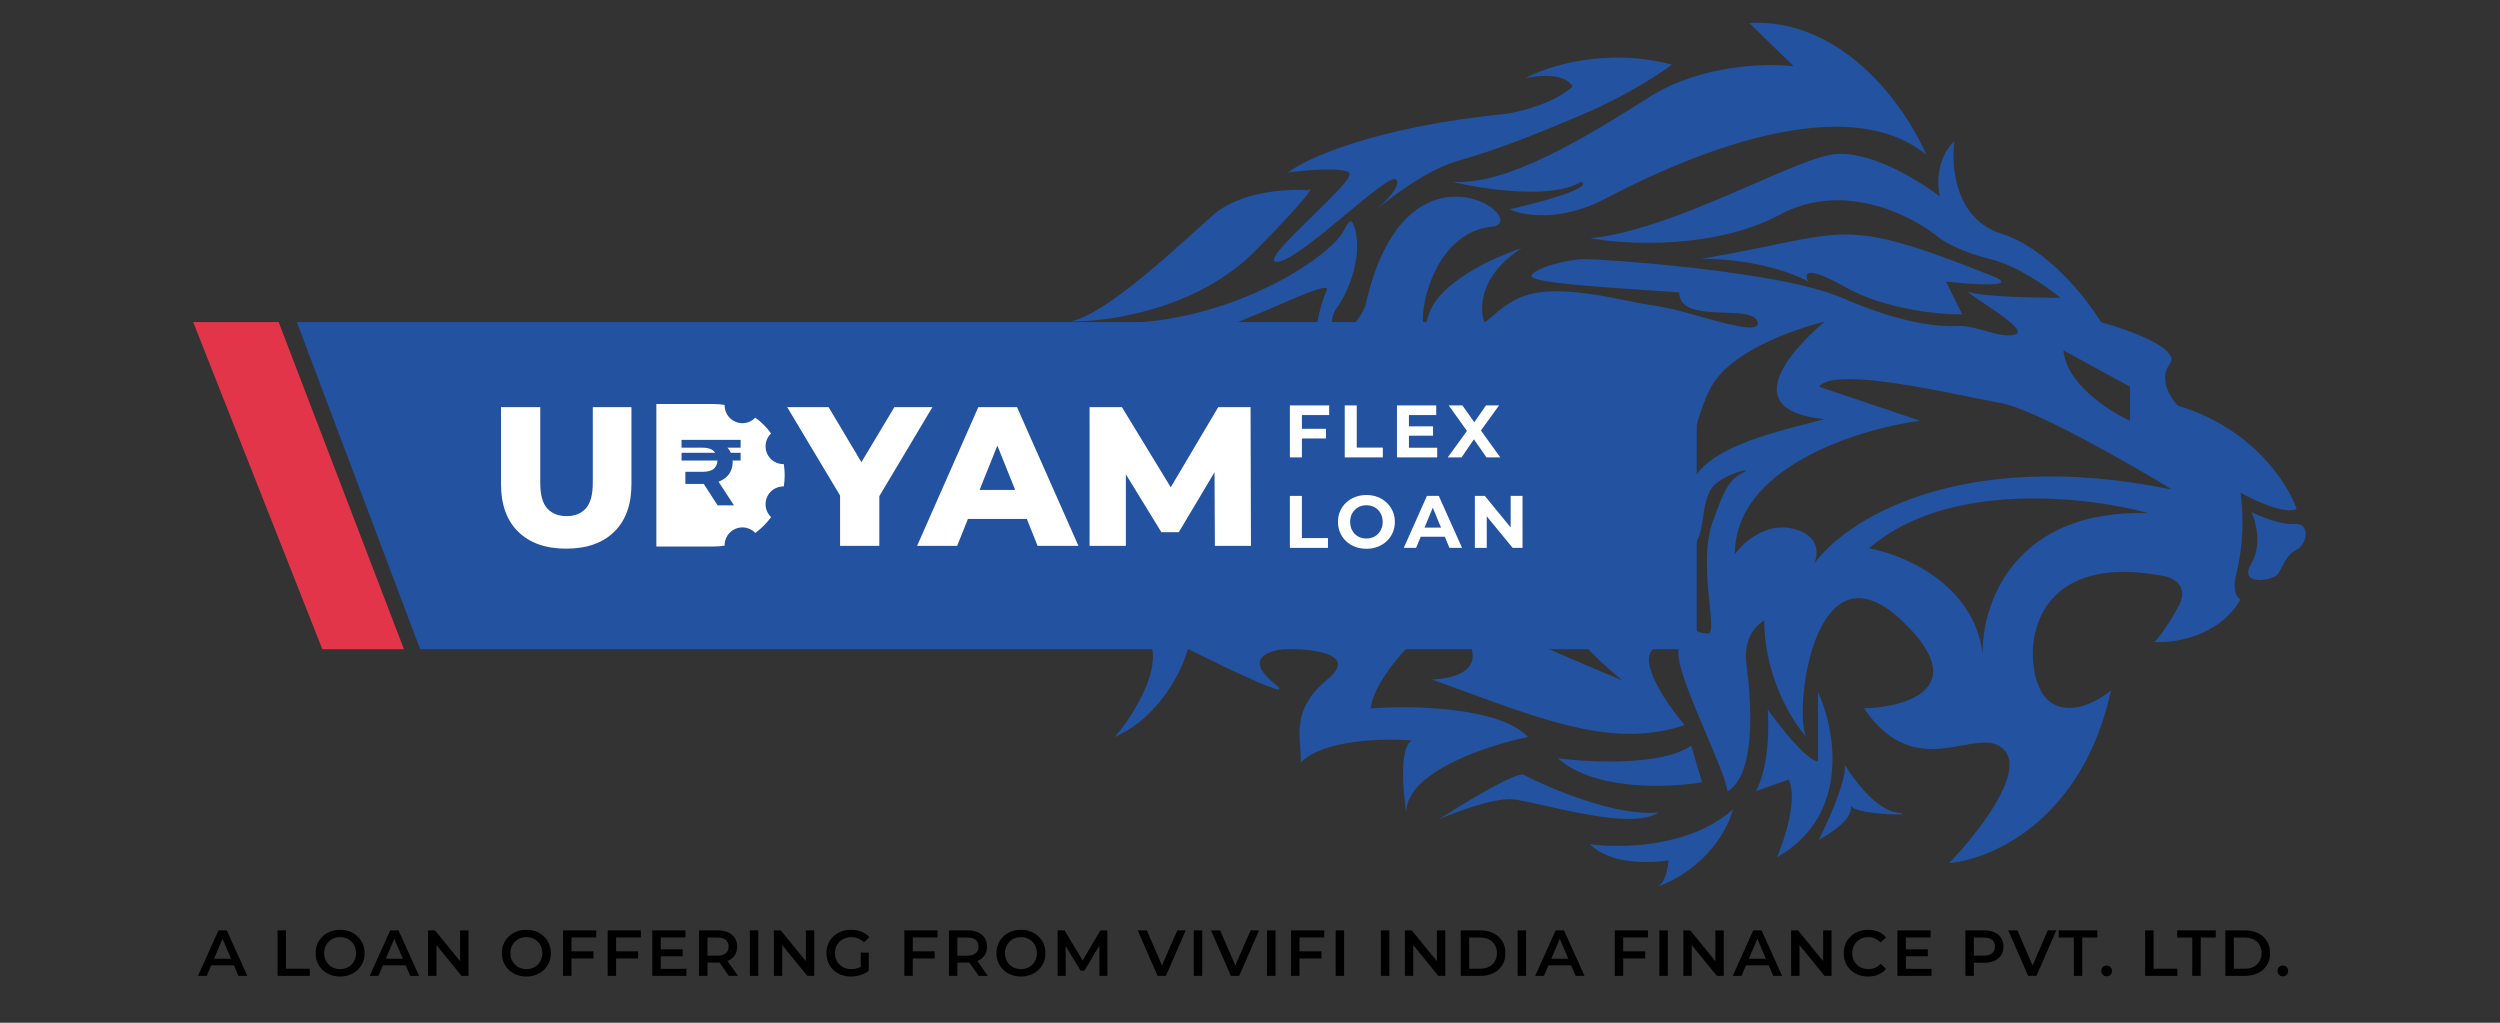 <svg width="220" height="90" viewBox="0 0 220 90" fill="none" xmlns="http://www.w3.org/2000/svg">
<rect x="0" y="0" width="220" height="90" fill="#333333" stroke="none"/>
<path d="M145.186 8.515C149.649 5.684 155.483 5.543 157.842 5.827L153.929 2.016C162.285 1.581 167.798 9.569 169.511 13.618C161.754 7.256 146.172 14.911 141.239 17.497C137.293 19.566 133.993 18.971 132.836 18.416C135.41 17.837 140.273 16.544 139.13 16C136.572 17.578 130.511 16.658 127.801 16C132.632 16.34 139.606 12.053 145.186 8.515Z" fill="#2352A0"/>
<path d="M132.564 10.012C121.024 11.155 114.941 13.936 113.342 15.183C114.839 14.979 118.01 14.693 118.717 15.183C119.132 15.471 117.324 17.233 115.493 19.016C113.422 21.034 111.324 23.079 112.39 23.043C113.453 23.007 116.1 20.804 118.472 18.831C120.578 17.079 122.466 15.508 122.834 15.796C123.36 16.208 122.175 17.499 121.205 18.378C121.011 18.541 120.839 18.691 120.691 18.824C120.846 18.696 121.022 18.544 121.205 18.378C122.78 17.055 125.757 14.89 128.277 14.162C131.816 13.142 134.775 11.985 139.402 10.012C143.104 8.433 146.093 6.473 147.125 5.691C141.355 4.139 136.125 5.838 134.231 6.882C137.089 6.283 138.189 7.131 138.382 7.63C136.803 9.073 133.845 9.819 132.564 10.012Z" fill="#2352A0"/>
<path fill-rule="evenodd" clip-rule="evenodd" d="M95.868 32.285C102.308 34.125 95.408 30.521 91.037 30.215C86.437 30.215 100.468 28.35 100.468 28.35C109.537 27.614 117.019 22.521 118.187 20.4C118.694 19.482 118.892 19.121 119.16 19.913C119.922 22.008 118.975 25.362 117.49 27.301C116.8 28.758 117.486 29.729 118.187 29.295C119.713 28.35 120.173 26.841 120.173 26.841C123.541 11.667 134.367 18.892 131.577 19.913C124.705 20.389 124.671 31.481 125.692 27.806C126.508 24.866 131.498 22.612 133.891 21.852C130.189 24.22 130.171 27.171 130.625 28.35C130.725 28.35 130.925 28.174 131.224 27.912C131.994 27.235 133.417 25.985 135.431 25.731C138.047 25.4 141.167 26.044 143.171 26.458C143.706 26.569 144.161 26.663 144.505 26.717C146.738 27.071 147.317 27.206 149.256 27.755C152.072 28.552 154.919 29.358 154.678 28.35C154.501 27.614 153.182 27.566 151.744 27.514C149.86 27.446 147.771 27.37 147.771 25.731C147.348 25.702 146.928 25.674 146.512 25.646C139.973 25.209 134.487 24.841 134.775 24.233C135.082 23.587 137.871 22.805 139.47 22.805C141.069 22.805 156.617 23.825 162.094 26.207C167.571 28.588 170.701 28.759 172.368 28.691C173.109 28.66 173.931 28.892 174.729 29.117C175.726 29.399 176.685 29.67 177.404 29.405C178.213 29.107 175.888 27.555 174.387 26.553C173.491 25.955 172.889 25.552 173.423 25.731C174.566 26.112 179.161 26.207 181.316 26.207C180.25 25.311 177.526 23.376 175.158 22.805C172.79 22.233 171.2 21.341 170.701 20.967C168.365 19.005 162.278 15.843 156.617 18.892C150.956 21.94 143.144 21.546 139.947 20.967C144.352 20.529 149.835 18.142 154.317 16.191C157.138 14.963 159.562 13.907 161.074 13.618C164.203 13.019 168.796 15.818 170.701 17.293C170.184 14.68 171.348 12.96 171.994 12.427C171.677 14.605 172.055 19.28 176.111 20.559C180.166 21.838 183.652 26.286 184.888 28.35C187.326 29.02 191.951 30.691 190.944 32.025C189.937 33.359 191.001 35.03 191.658 35.7C198.218 37.659 201.354 42.572 202.103 44.784C201.096 45.301 198.394 44.047 197.17 43.355C197.578 46.621 197.17 48.935 196.761 50.67C196.435 52.058 196.898 52.632 197.17 52.745C195.265 56.039 191.318 56.613 189.583 56.488C189.821 56.284 190.57 55.392 191.658 53.46C192.747 51.527 191.205 50.795 190.297 50.67C177.37 48.254 177.88 59.38 180.125 61.523C181.922 63.238 184.639 61.716 185.773 60.741C183.296 72.173 175.238 75.643 171.518 75.949C173.899 73.5 178.213 68.09 176.417 66.049C175.561 65.076 174.251 65.314 172.693 65.597C170.163 66.057 166.981 66.636 164.033 62.34C167.753 62.238 173.627 60.55 167.367 54.617C159.543 47.2 157.808 62.884 158.964 64.858C157.728 63.497 155.256 59.543 155.256 54.617C154.598 54.923 153.364 56.134 153.691 58.529C154.099 61.523 154.61 68.09 152.024 69.655C151.859 68.626 151.008 66.618 150.103 64.486C148.824 61.472 147.438 58.207 147.737 57.1C148.248 55.21 145.492 57.1 145.492 57.1C144.104 58.243 146.751 62.045 148.248 63.803C142.381 65.796 136.524 63.646 128.72 60.781C127.838 60.458 126.932 60.125 125.998 59.788C125.998 59.788 130.294 59.788 129.502 57.1C129.009 56.024 128.246 55.454 127.074 55.287C125.611 55.078 123.753 57.1 123.753 57.1C122.78 58.047 120.781 60.593 120.623 62.34C124.195 62.068 131.965 62.19 134.469 64.858C130.897 65.584 123.753 67.927 123.753 71.492C123.458 69.644 123.14 65.79 124.229 65.164C121.813 64.96 116.479 65.062 114.465 67.103C114.486 66.68 114.453 66.235 114.418 65.771L114.418 65.771C114.288 64.019 114.136 61.988 116.812 59.788C120.199 57.005 113.206 57.1 113.206 57.1C113.206 57.1 108.672 57.357 112.199 60.194C114.716 62.218 104.531 57.1 104.531 57.1C104.054 58.938 102.102 63.061 98.101 64.858C99.394 63.361 101.864 59.713 101.401 57.1C101.401 57.1 99.321 53.629 97.095 53.217C94.246 52.69 90.773 57.1 90.773 57.1C90.773 57.1 90.773 53.217 93.644 50.303C94.83 49.1 89.964 51.07 89.964 51.07C89.964 51.07 88.737 44.553 98.101 43.355C101.773 42.885 88.737 41.869 88.737 41.869C88.737 41.869 89.748 30.537 95.868 32.285ZM187.44 34.032V37.026C185.58 36.176 181.806 33.746 181.588 30.834L187.44 34.032ZM191.148 43.083C187.338 40.758 178.982 35.978 176.043 35.461C175.394 35.347 174.519 35.169 173.51 34.964C168.809 34.009 161.207 32.464 160.087 34.032L168.966 37.026C163.523 37.752 152.643 41.116 152.67 48.764C153.374 47.778 155.378 45.947 157.774 46.519C160.169 47.091 160.019 48.821 159.645 49.615C162.332 45.839 172.396 39.245 191.148 43.083ZM174.478 57.543C173.716 51.391 167.492 48.787 164.476 48.254C171.362 42.239 183.743 43.684 189.073 45.158C177.152 44.777 174.376 53.256 174.478 57.543ZM150.766 33.742C148.973 36.547 147.696 44.488 149.079 42.099C150.63 39.42 155.551 38.167 159.552 37.149L159.554 37.148L159.554 37.148C159.904 37.059 160.247 36.972 160.58 36.885C151.073 35.965 160.58 28.298 160.58 28.298C160.58 28.298 153.127 30.049 150.766 33.742ZM144.095 31.986C142.481 32.406 142.061 32.515 139.418 32.515C132.477 32.515 127.004 31.563 124.767 30.811L124.39 30.675C124.503 30.719 124.629 30.765 124.767 30.811L137.501 35.428L147.316 31.211C145.791 31.545 144.822 31.797 144.095 31.986ZM135.274 38.478C134.777 38.413 134.205 38.339 133.514 38.265C131.832 38.087 130.7 37.328 129.64 36.618C128.3 35.721 127.077 34.901 125.004 35.428C123.351 35.849 121.247 37.652 121.247 37.652C121.247 37.652 124.245 37.48 126.154 37.652C133.637 38.326 143.482 46.009 143.482 46.009C143.482 46.009 141.842 43.77 141.719 42.099C141.509 39.261 144.806 36.688 146.203 35.597C146.657 35.243 146.91 35.045 146.779 35.045C145.411 35.045 144.44 35.77 143.43 36.523C142.683 37.08 141.916 37.652 140.952 37.959C138.144 38.851 137.381 38.752 135.274 38.478ZM120.557 30.138C126.614 31.306 119.115 36.896 116.033 36.732C108.826 36.349 104.762 30.138 104.762 30.138C104.762 30.138 113.523 34.918 116.033 34.432C116.948 34.254 117.607 33.19 118.243 32.162C118.94 31.036 119.608 29.955 120.557 30.138ZM131.368 47.006C132.518 47.524 133.026 48.302 133.531 49.076C134.045 49.863 134.556 50.646 135.738 51.147C138.86 52.469 143.942 50.763 143.942 50.763C143.942 50.763 139.082 46.012 135.738 45.319C134.641 45.092 133.654 45.295 132.714 45.489C131.543 45.731 130.445 45.957 129.297 45.319C128.395 44.818 130.064 42.789 130.064 42.789C130.064 42.789 123.654 44.768 119.56 44.169C116.636 43.742 112.429 41.639 112.429 41.639C112.429 41.639 114.954 44.934 117.26 46.009C118.857 46.754 121.445 46.009 123.526 45.41C125.758 44.767 127.406 44.292 126.614 46.009C126.273 46.749 125.657 47.067 125.042 47.385C124.424 47.704 123.807 48.023 123.47 48.77C122.866 50.109 123.909 49.54 125.488 48.679C127.303 47.688 129.827 46.312 131.368 47.006ZM140.869 55.105L140.868 55.105H140.868L140.868 55.105C140.468 55.083 139.999 55.057 139.418 55.057C136.738 55.057 142.792 59.887 142.792 59.887C142.792 59.887 135.738 56.974 131.828 55.057C131.537 54.914 131.246 54.769 130.953 54.624L130.95 54.622L130.948 54.621C127.121 52.718 123.108 50.723 120.25 53.83C119.491 54.655 119.185 55.318 118.967 55.789C118.679 56.414 118.545 56.704 117.72 56.59C115.972 56.349 117.483 53.312 118.87 52.22C122.474 49.383 125.881 50.396 130.064 51.683C130.736 51.89 131.224 52.136 131.716 52.384C132.182 52.619 132.652 52.856 133.284 53.063C135.812 53.89 139.92 53.28 142.739 52.861C144.999 52.526 146.43 52.314 145.552 53.063C143.02 55.225 142.527 55.198 140.869 55.105ZM150.306 55.747C150.704 55.747 150.595 54.669 150.44 53.136C150.225 51.005 149.921 47.994 150.766 45.779C150.852 45.555 150.933 45.335 151.013 45.121C151.606 43.522 152.079 42.248 153.296 41.639C154.574 41 151.704 41.712 150.766 42.789C150.18 43.462 150.024 44.495 149.873 45.497C149.677 46.794 149.489 48.039 148.389 48.386C146.924 48.849 147.052 44.72 147.125 42.364C147.171 40.873 147.195 40.093 146.779 41.639C146.571 42.41 146.459 42.846 146.319 43.632C146.272 43.898 146.224 44.154 146.178 44.403C145.75 46.726 145.44 48.406 146.319 50.763L146.34 50.819C147.205 53.141 148.176 55.747 150.306 55.747ZM113.503 47.696C116.189 44.758 110.136 41.273 106.219 40.566C103.763 40.122 99.932 41.716 99.932 41.716C99.932 41.716 108.1 42.435 105.34 43.355C100.843 44.853 99.932 45.933 99.932 45.933C99.932 45.933 102.79 44.998 104.685 44.936C106.275 44.884 107.703 45.931 109.011 46.891C110.672 48.109 112.141 49.185 113.503 47.696ZM106.909 56.13C109.627 53.412 110.671 53.788 111.552 54.106C112.113 54.308 112.608 54.487 113.426 53.83C113.592 53.697 113.752 53.582 113.903 53.473C114.382 53.128 114.776 52.844 115.036 52.22C115.865 50.23 111.371 51.122 109.516 52.22C107.936 53.154 105.611 57.428 106.909 56.13ZM106.602 38.342C109.057 35.827 100.162 32.055 100.162 32.055C100.162 32.055 106.832 35.429 104.379 37.192C103.151 37.805 92.878 34.968 92.878 34.968L100.162 38.342C100.162 38.342 104.845 40.142 106.602 38.342ZM113.426 38.802C111.21 37.888 116.485 41.392 118.87 41.639C120.687 41.827 121.838 41.616 123.47 40.795C123.47 40.795 119.56 41.332 113.426 38.802ZM112.545 26.834C115.111 25.728 117.147 24.852 116.723 25.614C116.537 25.95 115.48 28.991 115.88 30.444C116.723 33.512 109.899 32.515 106.295 29.218C108.044 28.772 110.468 27.728 112.545 26.834ZM96.941 50.686C96.941 50.686 101.171 47.154 104.072 47.236C106.623 47.307 113.782 50.379 109.899 50.379C105.069 50.379 105.529 55.21 105.529 55.21C105.529 55.21 103.761 52.36 102.692 51.529C100.899 50.138 96.941 50.686 96.941 50.686Z" fill="#2352A0"/>
<path d="M152.5 71.22C148.744 74.595 142.543 74.668 139.913 74.282C141.654 76.079 145.242 75.983 146.819 75.711C146.796 76.361 146.56 77.741 145.798 78.059C150.234 76.426 152.115 72.819 152.5 71.22Z" fill="#2352A0"/>
<path d="M155.562 62.442C155.807 66.498 154.961 68.918 154.507 69.621L157.399 68.6C158.216 70.261 157.059 73.851 156.379 75.439C162.911 71.71 161.504 64.2 159.985 60.911V67.001C159.059 67.001 156.651 63.962 155.562 62.442Z" fill="#2352A0"/>
<path d="M162.332 67.273C162.55 68.553 160.903 72.23 160.053 73.908C163.044 72.241 162.908 71.192 162.878 70.965C162.875 70.938 162.873 70.922 162.878 70.919C162.885 70.915 162.904 70.932 162.946 70.969C162.977 70.997 163.02 71.035 163.081 71.084C163.829 71.697 169.17 71.833 166.891 71.492C165.068 71.22 163.092 68.566 162.332 67.273Z" fill="#2352A0"/>
<path d="M148.826 65.606C146.322 67.403 139.958 67.103 137.089 66.729C140.328 69.614 146.898 69.338 149.779 68.838L148.826 65.606Z" fill="#2352A0"/>
<path d="M175.294 24.267C164.195 19.877 162.911 20.142 156.057 21.559C154.361 21.91 152.323 22.332 149.711 22.77C154.446 22.77 157.966 24.109 159.134 24.778C158.749 24.109 158.855 23.267 162.366 25.254C165.877 27.241 170.701 27.693 172.675 27.67L171.246 24.778C173.684 25.05 177.907 25.329 175.294 24.267Z" fill="#2352A0"/>
<path d="M106.708 18.96C109.103 16.837 113.263 16.601 115.043 16.748C115.633 16.363 115.554 16.878 110.518 22.022C105.483 27.166 97.602 28.339 94.29 28.282C97.173 27.576 102.116 23.106 105.337 20.193L105.337 20.193L105.337 20.193L105.338 20.192L105.338 20.192L105.34 20.19C105.843 19.735 106.304 19.318 106.708 18.96Z" fill="#2352A0"/>
<path d="M134.027 68.158C133.789 68.045 131.972 68.675 126.61 72.105C128.062 71.47 131.38 70.227 133.04 70.335C133.612 70.373 134.663 70.61 135.936 70.897C139.281 71.65 144.16 72.749 145.934 71.492C142.287 71.873 136.476 69.428 134.027 68.158Z" fill="#2352A0"/>
<path d="M198.122 49.581C199.075 47.975 198.519 45.895 198.122 45.056C198.882 45.442 200.701 46.192 201.899 46.111C203.395 46.009 203.021 47.948 202.069 48.39C201.442 48.681 201.124 49.297 200.845 49.839C200.699 50.12 200.564 50.382 200.402 50.568C199.925 51.112 196.932 51.589 198.122 49.581Z" fill="#2352A0"/>
<path d="M149.313 57.13V28.34H26.119L36.972 57.13H149.313Z" fill="#2352A0"/>
<path d="M16.999 28.34H24.52L35.546 57.13H28.366L16.999 28.34Z" fill="#E23549"/>
<path d="M49.828 48.281C48.025 48.281 46.618 47.787 45.606 46.798C44.594 45.81 44.088 44.408 44.088 42.594V35.825H47.542V42.489C47.542 43.536 47.746 44.286 48.153 44.74C48.572 45.193 49.141 45.42 49.862 45.42C50.584 45.42 51.148 45.193 51.555 44.74C51.962 44.286 52.165 43.536 52.165 42.489V35.825H55.567V42.594C55.567 44.408 55.061 45.81 54.05 46.798C53.038 47.787 51.63 48.281 49.828 48.281Z" fill="white"/>
<path d="M73.927 48.037V42.873L74.729 44.949L69.269 35.825H72.915L76.858 42.437H74.746L78.707 35.825H82.056L76.613 44.949L77.381 42.873V48.037H73.927Z" fill="white"/>
<path d="M80.703 48.037L86.094 35.825H89.496L94.904 48.037H91.31L87.088 37.517H88.449L84.227 48.037H80.703ZM83.651 45.664L84.541 43.117H90.507L91.397 45.664H83.651Z" fill="white"/>
<path d="M95.883 48.037V35.825H98.727L103.786 44.129H102.286L107.206 35.825H110.049L110.084 48.037H106.909L106.874 40.657H107.415L103.734 46.833H102.199L98.413 40.657H99.076V48.037H95.883Z" fill="white"/>
<path fill-rule="evenodd" clip-rule="evenodd" d="M57.759 45.575L57.759 45.574V45.461L57.759 45.461V43.285L57.759 43.285V40.365L57.759 40.365V38.189L57.759 38.189V38.073L57.759 38.073V35.554H62.802C63.124 35.555 63.446 35.581 63.765 35.632C63.749 36.262 64.115 36.865 64.732 37.121C65.131 37.286 65.56 37.274 65.93 37.121C66.133 37.037 66.316 36.911 66.468 36.752C67.001 37.139 67.47 37.607 67.856 38.141C67.4 38.574 67.232 39.26 67.487 39.876C67.743 40.493 68.346 40.859 68.975 40.843C69.078 41.494 69.078 42.156 68.974 42.807C68.753 42.801 68.535 42.843 68.335 42.926C67.965 43.079 67.653 43.374 67.488 43.773C67.233 44.389 67.399 45.074 67.855 45.508C67.468 46.041 67 46.51 66.466 46.897C66.033 46.441 65.348 46.274 64.732 46.529C64.116 46.784 63.75 47.387 63.765 48.015C63.446 48.066 63.124 48.092 62.802 48.093L62.786 48.093H60.868L60.87 48.095H59.114V48.093H57.759V45.575ZM60.312 41.517V42.587H61.931L63.151 44.471H64.591L63.229 42.39C63.258 42.38 63.287 42.368 63.316 42.356C63.689 42.203 63.974 41.981 64.172 41.69C64.374 41.399 64.476 41.048 64.476 40.636C64.476 40.601 64.475 40.565 64.473 40.53H65.175V39.847H64.311C64.288 39.797 64.264 39.747 64.237 39.699C64.177 39.587 64.102 39.486 64.013 39.394H65.175V38.711H59.975V39.394H61.793C62.26 39.389 62.6 39.49 62.814 39.699C62.861 39.745 62.904 39.794 62.941 39.847H59.975V40.53H63.135C63.131 40.802 63.032 41.035 62.839 41.229C62.641 41.421 62.309 41.517 61.843 41.517H60.312Z" fill="white"/>
<path d="M114.49 37.734H116.685V38.584H114.49V37.734ZM114.568 40.25H113.509V35.676H116.966V36.526H114.568V40.25Z" fill="white"/>
<path d="M118.336 40.25V35.676H119.394V39.388H121.688V40.25H118.336Z" fill="white"/>
<path d="M123.906 37.519H126.108V38.342H123.906V37.519ZM123.985 39.401H126.474V40.25H122.933V35.676H126.389V36.526H123.985V39.401Z" fill="white"/>
<path d="M127.402 40.25L129.369 37.538V38.309L127.487 35.676H128.69L129.99 37.512L129.487 37.519L130.767 35.676H131.917L130.049 38.264V37.506L132.028 40.25H130.807L129.461 38.309H129.944L128.618 40.25H127.402Z" fill="white"/>
<path d="M113.509 48.213V43.639H114.568V47.351H116.861V48.213H113.509Z" fill="white"/>
<path d="M120.251 48.292C119.89 48.292 119.554 48.233 119.245 48.115C118.94 47.998 118.674 47.832 118.448 47.619C118.226 47.405 118.051 47.155 117.925 46.867C117.803 46.58 117.742 46.266 117.742 45.926C117.742 45.587 117.803 45.273 117.925 44.986C118.051 44.698 118.228 44.448 118.454 44.234C118.681 44.021 118.947 43.855 119.252 43.737C119.556 43.62 119.888 43.561 120.245 43.561C120.606 43.561 120.937 43.62 121.238 43.737C121.543 43.855 121.806 44.021 122.028 44.234C122.255 44.448 122.431 44.698 122.558 44.986C122.684 45.269 122.747 45.582 122.747 45.926C122.747 46.266 122.684 46.582 122.558 46.874C122.431 47.161 122.255 47.412 122.028 47.625C121.806 47.834 121.543 47.998 121.238 48.115C120.937 48.233 120.608 48.292 120.251 48.292ZM120.245 47.39C120.449 47.39 120.637 47.355 120.807 47.285C120.981 47.216 121.133 47.116 121.264 46.985C121.395 46.854 121.495 46.7 121.565 46.521C121.639 46.342 121.676 46.144 121.676 45.926C121.676 45.709 121.639 45.51 121.565 45.332C121.495 45.153 121.395 44.999 121.264 44.868C121.138 44.737 120.987 44.637 120.813 44.567C120.639 44.498 120.449 44.463 120.245 44.463C120.04 44.463 119.85 44.498 119.676 44.567C119.506 44.637 119.356 44.737 119.225 44.868C119.095 44.999 118.992 45.153 118.918 45.332C118.849 45.51 118.814 45.709 118.814 45.926C118.814 46.14 118.849 46.338 118.918 46.521C118.992 46.7 119.093 46.854 119.219 46.985C119.35 47.116 119.502 47.216 119.676 47.285C119.85 47.355 120.04 47.39 120.245 47.39Z" fill="white"/>
<path d="M123.531 48.213L125.57 43.639H126.615L128.66 48.213H127.55L125.877 44.175H126.295L124.616 48.213H123.531ZM124.55 47.233L124.831 46.43H127.184L127.471 47.233H124.55Z" fill="white"/>
<path d="M129.788 48.213V43.639H130.664L133.362 46.933H132.938V43.639H133.983V48.213H133.114L130.409 44.92H130.834V48.213H129.788Z" fill="white"/>
<path d="M17.424 85.877L19.224 81.875H19.956L21.763 85.877H20.985L19.436 82.269H19.733L18.19 85.877H17.424ZM18.253 84.951L18.453 84.368H20.614L20.814 84.951H18.253ZM24.424 85.877V81.875H25.167V85.248H27.259V85.877H24.424ZM29.935 85.934C29.622 85.934 29.334 85.883 29.072 85.78C28.808 85.677 28.58 85.534 28.385 85.351C28.191 85.164 28.041 84.947 27.934 84.699C27.827 84.448 27.774 84.173 27.774 83.876C27.774 83.579 27.827 83.306 27.934 83.058C28.041 82.807 28.191 82.59 28.385 82.407C28.58 82.22 28.808 82.075 29.072 81.972C29.334 81.869 29.62 81.818 29.929 81.818C30.242 81.818 30.527 81.869 30.787 81.972C31.05 82.075 31.278 82.22 31.473 82.407C31.667 82.59 31.818 82.807 31.924 83.058C32.031 83.306 32.084 83.579 32.084 83.876C32.084 84.173 32.031 84.448 31.924 84.699C31.818 84.951 31.667 85.168 31.473 85.351C31.278 85.534 31.05 85.677 30.787 85.78C30.527 85.883 30.244 85.934 29.935 85.934ZM29.929 85.282C30.131 85.282 30.318 85.248 30.489 85.179C30.661 85.111 30.809 85.014 30.935 84.888C31.061 84.758 31.158 84.61 31.227 84.442C31.299 84.27 31.335 84.082 31.335 83.876C31.335 83.67 31.299 83.483 31.227 83.316C31.158 83.144 31.061 82.996 30.935 82.87C30.809 82.74 30.661 82.641 30.489 82.572C30.318 82.504 30.131 82.469 29.929 82.469C29.727 82.469 29.54 82.504 29.369 82.572C29.201 82.641 29.052 82.74 28.923 82.87C28.797 82.996 28.698 83.144 28.625 83.316C28.557 83.483 28.523 83.67 28.523 83.876C28.523 84.078 28.557 84.265 28.625 84.436C28.698 84.608 28.797 84.758 28.923 84.888C29.049 85.014 29.197 85.111 29.369 85.179C29.54 85.248 29.727 85.282 29.929 85.282ZM32.536 85.877L34.337 81.875H35.069L36.876 85.877H36.098L34.549 82.269H34.846L33.302 85.877H32.536ZM33.365 84.951L33.565 84.368H35.727L35.927 84.951H33.365ZM37.67 85.877V81.875H38.282L40.792 84.957H40.489V81.875H41.227V85.877H40.615L38.105 82.795H38.408V85.877H37.67ZM46.326 85.934C46.014 85.934 45.726 85.883 45.463 85.78C45.2 85.677 44.971 85.534 44.777 85.351C44.582 85.164 44.432 84.947 44.325 84.699C44.218 84.448 44.165 84.173 44.165 83.876C44.165 83.579 44.218 83.306 44.325 83.058C44.432 82.807 44.582 82.59 44.777 82.407C44.971 82.22 45.2 82.075 45.463 81.972C45.726 81.869 46.012 81.818 46.32 81.818C46.633 81.818 46.919 81.869 47.178 81.972C47.441 82.075 47.67 82.22 47.864 82.407C48.058 82.59 48.209 82.807 48.316 83.058C48.422 83.306 48.476 83.579 48.476 83.876C48.476 84.173 48.422 84.448 48.316 84.699C48.209 84.951 48.058 85.168 47.864 85.351C47.67 85.534 47.441 85.677 47.178 85.78C46.919 85.883 46.635 85.934 46.326 85.934ZM46.32 85.282C46.522 85.282 46.709 85.248 46.881 85.179C47.052 85.111 47.201 85.014 47.327 84.888C47.452 84.758 47.55 84.61 47.618 84.442C47.691 84.27 47.727 84.082 47.727 83.876C47.727 83.67 47.691 83.483 47.618 83.316C47.55 83.144 47.452 82.996 47.327 82.87C47.201 82.74 47.052 82.641 46.881 82.572C46.709 82.504 46.522 82.469 46.32 82.469C46.118 82.469 45.932 82.504 45.76 82.572C45.592 82.641 45.444 82.74 45.314 82.87C45.188 82.996 45.089 83.144 45.017 83.316C44.948 83.483 44.914 83.67 44.914 83.876C44.914 84.078 44.948 84.265 45.017 84.436C45.089 84.608 45.188 84.758 45.314 84.888C45.44 85.014 45.589 85.111 45.76 85.179C45.932 85.248 46.118 85.282 46.32 85.282ZM50.23 83.716H52.225V84.345H50.23V83.716ZM50.293 85.877H49.55V81.875H52.471V82.498H50.293V85.877ZM54.156 83.716H56.151V84.345H54.156V83.716ZM54.219 85.877H53.476V81.875H56.397V82.498H54.219V85.877ZM58.088 83.539H60.077V84.15H58.088V83.539ZM58.145 85.254H60.403V85.877H57.402V81.875H60.323V82.498H58.145V85.254ZM61.518 85.877V81.875H63.164C63.519 81.875 63.822 81.932 64.073 82.046C64.329 82.161 64.525 82.325 64.662 82.538C64.799 82.751 64.868 83.005 64.868 83.299C64.868 83.592 64.799 83.845 64.662 84.059C64.525 84.269 64.329 84.43 64.073 84.545C63.822 84.655 63.519 84.711 63.164 84.711H61.929L62.261 84.373V85.877H61.518ZM64.136 85.877L63.124 84.425H63.919L64.937 85.877H64.136ZM62.261 84.453L61.929 84.099H63.13C63.458 84.099 63.704 84.028 63.867 83.887C64.035 83.746 64.119 83.55 64.119 83.299C64.119 83.043 64.035 82.847 63.867 82.71C63.704 82.572 63.458 82.504 63.13 82.504H61.929L62.261 82.138V84.453ZM65.985 85.877V81.875H66.729V85.877H65.985ZM68.097 85.877V81.875H68.709L71.219 84.957H70.916V81.875H71.653V85.877H71.041L68.531 82.795H68.835V85.877H68.097ZM74.881 85.934C74.568 85.934 74.281 85.885 74.018 85.785C73.758 85.683 73.532 85.54 73.337 85.357C73.143 85.17 72.992 84.951 72.886 84.699C72.779 84.448 72.725 84.173 72.725 83.876C72.725 83.579 72.779 83.304 72.886 83.053C72.992 82.801 73.143 82.584 73.337 82.401C73.535 82.214 73.766 82.071 74.029 81.972C74.292 81.869 74.58 81.818 74.892 81.818C75.232 81.818 75.537 81.873 75.807 81.984C76.082 82.094 76.312 82.256 76.499 82.469L76.03 82.927C75.874 82.771 75.704 82.656 75.521 82.584C75.342 82.508 75.144 82.469 74.927 82.469C74.717 82.469 74.523 82.504 74.344 82.572C74.164 82.641 74.01 82.738 73.88 82.864C73.751 82.99 73.65 83.138 73.577 83.31C73.509 83.481 73.475 83.67 73.475 83.876C73.475 84.078 73.509 84.265 73.577 84.436C73.65 84.608 73.751 84.758 73.88 84.888C74.01 85.014 74.162 85.111 74.338 85.179C74.513 85.248 74.707 85.282 74.921 85.282C75.119 85.282 75.31 85.252 75.493 85.191C75.68 85.126 75.857 85.019 76.024 84.871L76.448 85.425C76.238 85.593 75.994 85.721 75.716 85.808C75.441 85.892 75.163 85.934 74.881 85.934ZM75.744 85.328V83.83H76.448V85.425L75.744 85.328ZM80.26 83.716H82.255V84.345H80.26V83.716ZM80.323 85.877H79.579V81.875H82.501V82.498H80.323V85.877ZM83.506 85.877V81.875H85.152C85.507 81.875 85.81 81.932 86.061 82.046C86.317 82.161 86.513 82.325 86.65 82.538C86.787 82.751 86.856 83.005 86.856 83.299C86.856 83.592 86.787 83.845 86.65 84.059C86.513 84.269 86.317 84.43 86.061 84.545C85.81 84.655 85.507 84.711 85.152 84.711H83.917L84.249 84.373V85.877H83.506ZM86.124 85.877L85.112 84.425H85.907L86.925 85.877H86.124ZM84.249 84.453L83.917 84.099H85.118C85.446 84.099 85.692 84.028 85.856 83.887C86.023 83.746 86.107 83.55 86.107 83.299C86.107 83.043 86.023 82.847 85.856 82.71C85.692 82.572 85.446 82.504 85.118 82.504H83.917L84.249 82.138V84.453ZM89.849 85.934C89.536 85.934 89.248 85.883 88.985 85.78C88.722 85.677 88.494 85.534 88.299 85.351C88.105 85.164 87.954 84.947 87.848 84.699C87.741 84.448 87.688 84.173 87.688 83.876C87.688 83.579 87.741 83.306 87.848 83.058C87.954 82.807 88.105 82.59 88.299 82.407C88.494 82.22 88.722 82.075 88.985 81.972C89.248 81.869 89.534 81.818 89.843 81.818C90.156 81.818 90.441 81.869 90.701 81.972C90.963 82.075 91.192 82.22 91.387 82.407C91.581 82.59 91.731 82.807 91.838 83.058C91.945 83.306 91.998 83.579 91.998 83.876C91.998 84.173 91.945 84.448 91.838 84.699C91.731 84.951 91.581 85.168 91.387 85.351C91.192 85.534 90.963 85.677 90.701 85.78C90.441 85.883 90.157 85.934 89.849 85.934ZM89.843 85.282C90.045 85.282 90.232 85.248 90.403 85.179C90.575 85.111 90.723 85.014 90.849 84.888C90.975 84.758 91.072 84.61 91.141 84.442C91.213 84.27 91.249 84.082 91.249 83.876C91.249 83.67 91.213 83.483 91.141 83.316C91.072 83.144 90.975 82.996 90.849 82.87C90.723 82.74 90.575 82.641 90.403 82.572C90.232 82.504 90.045 82.469 89.843 82.469C89.641 82.469 89.454 82.504 89.283 82.572C89.115 82.641 88.966 82.74 88.837 82.87C88.711 82.996 88.612 83.144 88.539 83.316C88.471 83.483 88.436 83.67 88.436 83.876C88.436 84.078 88.471 84.265 88.539 84.436C88.612 84.608 88.711 84.758 88.837 84.888C88.963 85.014 89.111 85.111 89.283 85.179C89.454 85.248 89.641 85.282 89.843 85.282ZM93.072 85.877V81.875H93.684L95.433 84.796H95.113L96.834 81.875H97.446L97.451 85.877H96.748L96.743 82.978H96.891L95.427 85.42H95.096L93.609 82.978H93.781V85.877H93.072ZM101.868 85.877L100.118 81.875H100.924L102.485 85.494H102.022L103.6 81.875H104.343L102.6 85.877H101.868ZM105.051 85.877V81.875H105.795V85.877H105.051ZM108.319 85.877L106.569 81.875H107.375L108.936 85.494H108.473L110.051 81.875H110.794L109.05 85.877H108.319ZM111.502 85.877V81.875H112.246V85.877H111.502ZM114.294 83.716H116.29V84.345H114.294V83.716ZM114.357 85.877H113.614V81.875H116.535V82.498H114.357V85.877ZM117.54 85.877V81.875H118.283V85.877H117.54ZM121.518 85.877V81.875H122.261V85.877H121.518ZM123.629 85.877V81.875H124.241L126.751 84.957H126.448V81.875H127.185V85.877H126.574L124.064 82.795H124.367V85.877H123.629ZM128.544 85.877V81.875H130.293C130.728 81.875 131.109 81.959 131.436 82.126C131.764 82.294 132.02 82.527 132.203 82.824C132.386 83.121 132.477 83.472 132.477 83.876C132.477 84.276 132.386 84.627 132.203 84.928C132.02 85.225 131.764 85.458 131.436 85.625C131.109 85.793 130.728 85.877 130.293 85.877H128.544ZM129.287 85.248H130.259C130.56 85.248 130.819 85.191 131.036 85.076C131.257 84.962 131.427 84.802 131.545 84.596C131.667 84.391 131.728 84.15 131.728 83.876C131.728 83.598 131.667 83.358 131.545 83.156C131.427 82.95 131.257 82.79 131.036 82.675C130.819 82.561 130.56 82.504 130.259 82.504H129.287V85.248ZM133.553 85.877V81.875H134.296V85.877H133.553ZM135.098 85.877L136.899 81.875H137.631L139.438 85.877H138.66L137.111 82.269H137.408L135.865 85.877H135.098ZM135.927 84.951L136.128 84.368H138.289L138.489 84.951H135.927ZM142.779 83.716H144.774V84.345H142.779V83.716ZM142.842 85.877H142.099V81.875H145.02V82.498H142.842V85.877ZM146.025 85.877V81.875H146.768V85.877H146.025ZM148.136 85.877V81.875H148.748L151.258 84.957H150.955V81.875H151.692V85.877H151.081L148.571 82.795H148.874V85.877H148.136ZM152.485 85.877L154.286 81.875H155.017L156.824 85.877H156.047L154.497 82.269H154.794L153.251 85.877H152.485ZM153.314 84.951L153.514 84.368H155.675L155.875 84.951H153.314ZM157.619 85.877V81.875H158.231L160.741 84.957H160.437V81.875H161.175V85.877H160.563L158.053 82.795H158.356V85.877H157.619ZM164.386 85.934C164.081 85.934 163.797 85.885 163.534 85.785C163.275 85.683 163.048 85.54 162.853 85.357C162.663 85.17 162.514 84.951 162.407 84.699C162.301 84.448 162.247 84.173 162.247 83.876C162.247 83.579 162.301 83.304 162.407 83.053C162.514 82.801 162.665 82.584 162.859 82.401C163.054 82.214 163.28 82.071 163.54 81.972C163.799 81.869 164.083 81.818 164.391 81.818C164.719 81.818 165.018 81.875 165.289 81.989C165.56 82.1 165.788 82.266 165.975 82.487L165.495 82.938C165.35 82.782 165.188 82.666 165.009 82.59C164.83 82.51 164.635 82.469 164.426 82.469C164.216 82.469 164.024 82.504 163.848 82.572C163.677 82.641 163.526 82.738 163.397 82.864C163.271 82.99 163.172 83.138 163.099 83.31C163.031 83.481 162.996 83.67 162.996 83.876C162.996 84.082 163.031 84.27 163.099 84.442C163.172 84.613 163.271 84.762 163.397 84.888C163.526 85.014 163.677 85.111 163.848 85.179C164.024 85.248 164.216 85.282 164.426 85.282C164.635 85.282 164.83 85.244 165.009 85.168C165.188 85.088 165.35 84.968 165.495 84.808L165.975 85.265C165.788 85.483 165.56 85.648 165.289 85.763C165.018 85.877 164.717 85.934 164.386 85.934ZM167.659 83.539H169.649V84.15H167.659V83.539ZM167.716 85.254H169.975V85.877H166.973V81.875H169.895V82.498H167.716V85.254ZM172.955 85.877V81.875H174.602C174.956 81.875 175.259 81.932 175.511 82.046C175.766 82.161 175.962 82.325 176.099 82.538C176.237 82.751 176.305 83.005 176.305 83.299C176.305 83.592 176.237 83.845 176.099 84.059C175.962 84.272 175.766 84.436 175.511 84.551C175.259 84.665 174.956 84.722 174.602 84.722H173.367L173.698 84.373V85.877H172.955ZM173.698 84.453L173.367 84.093H174.567C174.895 84.093 175.141 84.025 175.305 83.887C175.472 83.746 175.556 83.55 175.556 83.299C175.556 83.043 175.472 82.847 175.305 82.71C175.141 82.572 174.895 82.504 174.567 82.504H173.367L173.698 82.138V84.453ZM178.478 85.877L176.728 81.875H177.534L179.095 85.494H178.632L180.21 81.875H180.953L179.21 85.877H178.478ZM182.496 85.877V82.504H181.169V81.875H184.565V82.504H183.239V85.877H182.496ZM185.385 85.917C185.255 85.917 185.145 85.873 185.053 85.785C184.962 85.694 184.916 85.58 184.916 85.442C184.916 85.298 184.962 85.183 185.053 85.099C185.145 85.012 185.255 84.968 185.385 84.968C185.514 84.968 185.625 85.012 185.716 85.099C185.808 85.183 185.854 85.298 185.854 85.442C185.854 85.58 185.808 85.694 185.716 85.785C185.625 85.873 185.514 85.917 185.385 85.917ZM188.772 85.877V81.875H189.516V85.248H191.608V85.877H188.772ZM192.918 85.877V82.504H191.592V81.875H194.988V82.504H193.662V85.877H192.918ZM195.832 85.877V81.875H197.581C198.016 81.875 198.397 81.959 198.725 82.126C199.053 82.294 199.308 82.527 199.491 82.824C199.674 83.121 199.765 83.472 199.765 83.876C199.765 84.276 199.674 84.627 199.491 84.928C199.308 85.225 199.053 85.458 198.725 85.625C198.397 85.793 198.016 85.877 197.581 85.877H195.832ZM196.575 85.248H197.547C197.848 85.248 198.107 85.191 198.325 85.076C198.546 84.962 198.715 84.802 198.833 84.596C198.955 84.391 199.016 84.15 199.016 83.876C199.016 83.598 198.955 83.358 198.833 83.156C198.715 82.95 198.546 82.79 198.325 82.675C198.107 82.561 197.848 82.504 197.547 82.504H196.575V85.248ZM200.89 85.917C200.76 85.917 200.649 85.873 200.558 85.785C200.466 85.694 200.421 85.58 200.421 85.442C200.421 85.298 200.466 85.183 200.558 85.099C200.649 85.012 200.76 84.968 200.89 84.968C201.019 84.968 201.13 85.012 201.221 85.099C201.313 85.183 201.358 85.298 201.358 85.442C201.358 85.58 201.313 85.694 201.221 85.785C201.13 85.873 201.019 85.917 200.89 85.917Z" fill="black"/>
</svg>
